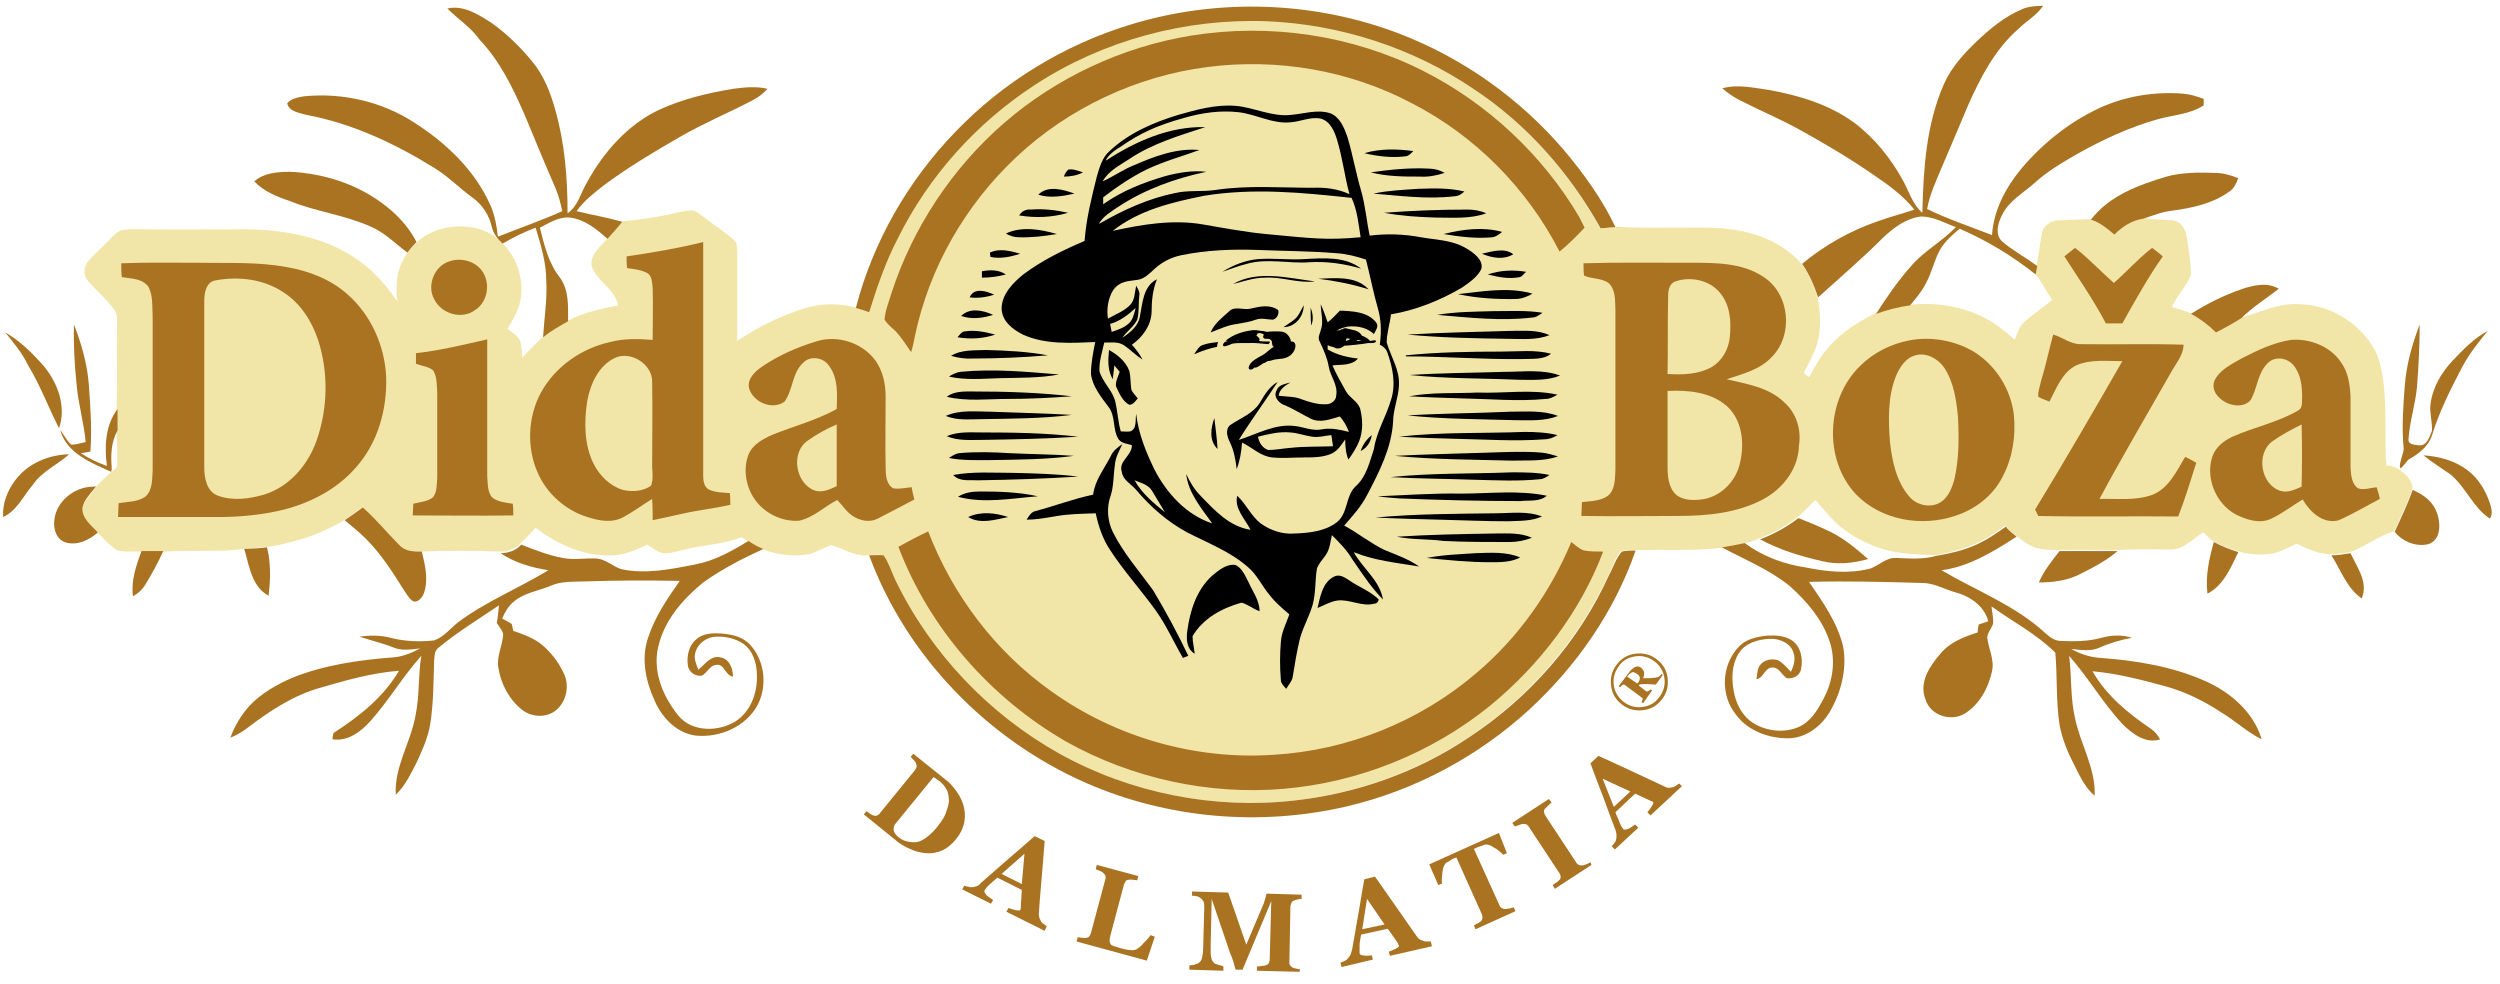 <svg width="470" height="185" xmlns="http://www.w3.org/2000/svg">
 <style type="text/css">.st0{fill:#F2E5A8;}
	.st1{fill:#A97321;}
	.st2{fill:none;}</style>

 <g>
  <title>background</title>
  <rect fill="none" id="canvas_background" height="187" width="472" y="-1" x="-1"/>
 </g>
 <g>
  <title>Layer 1</title>
  <path id="svg_1" d="m42.5,103.5c-4,0.1 -7.9,0 -11.8,0.2c-1.4,0 -2.7,0 -4.1,0c-1.6,-0.1 -3.2,0.2 -4.7,-0.3c-1.3,-0.9 -2.4,-2.1 -3.5,-3.2c-1.2,-1.3 -3,-2.6 -2.9,-4.6c0.4,-1.6 1.7,-2.8 2.6,-4.1c-0.2,0 3.6,-3.6 3.9,-3.6c0.1,-2.3 0,-4.6 -0.1,-6.8c0,-1.3 0,-2.6 0,-4c0.2,-5.3 0,-10.6 0.1,-15.9c0,-1 0.1,-2.2 -0.6,-3.1c-1.4,-1.9 -3.2,-3.4 -4.8,-5.2c-0.9,-1 -1,-2.8 0,-3.8c1.2,-1.4 2.5,-2.5 3.8,-3.8c0.7,-0.8 1.4,-1.6 2.4,-2c1.4,-0.3 2.9,-0.2 4.3,-0.2c6.4,0.1 12.8,0 19.2,0c7.1,0.1 14.6,1.4 20.6,5.5c3.2,2.1 5.7,5 7.8,8.1c-0.4,-3.1 -0.1,-6.4 1.8,-9c0.5,-0.7 1.1,-1.4 1.7,-2c2.7,-2.6 6.6,-3.5 10.3,-3c3.3,0.5 5.2,2.2 6,3.1c2.8,2.7 4.1,7 3.3,10.8c-0.4,1.9 -1.4,3.6 -2.4,5.2c0.8,0.6 1.7,1.2 2.3,2.1c0.4,1 0.4,2.2 0.5,3.3c1.3,-1.3 2.5,-2.7 3.9,-3.9c1.5,-1.1 3.1,-2.1 4.7,-3c2.9,-1.6 6.2,-2.2 9.4,-2.9c-0.6,-3.2 -4.1,-4.5 -5,-7.5c-0.2,-2.2 1.8,-3.6 3,-5.1c0.9,-1 1.9,-2.1 2.8,-3.2c3.7,-0.3 7.4,-0.9 11,-1.8c1,-0.1 2,-0.5 2.9,0c1.5,1 2.9,2.2 4.4,3.2c1,0.8 2.2,1.5 3.1,2.6c0.3,1.2 0.2,2.6 0.2,3.8c0,4.9 0,9.8 0,14.7c4,-2.7 8.3,-4.8 12.9,-6.2c3,-0.9 6.3,-0.9 9.3,-0.1c0.8,0.2 1.7,0.5 2.5,0.8c1.4,-4.8 3.1,-9.5 5.4,-13.9c5.8,-11.6 14.8,-21.7 25.7,-28.8l0,0c12.9,-8.4 28.4,-12.7 43.8,-12c13.7,0.6 27.3,5 38.7,12.7c9.9,6.6 18.1,15.8 23.9,26.2c0.9,-0.1 1.8,-0.2 2.8,-0.2c4.1,0.3 8.2,0.2 12.2,0.2c4.4,0 8.8,-0.2 13.1,1c3.7,0.9 7.2,2.9 9.8,5.8c1.3,1.9 2.4,4 3,6.3c0.6,2.9 0.7,6 -0.1,8.8c-0.6,1.9 -1.6,3.7 -2.5,5.4c0.3,0.3 0.6,0.5 1,0.8c1.4,-2.6 2.9,-5.1 5,-7c2.1,-2.1 4.8,-3.6 7.4,-5c2.1,-0.7 4.2,-1.3 6.4,-1.6c4.8,-0.5 9.8,0.2 14.1,2.4c2.2,1.1 4,2.6 5.8,4.2c0.4,-1.2 0.8,-2.6 1.8,-3.4c1.6,-1.4 3.5,-2.7 5.2,-4.1c-1.1,-1.7 -2,-3.4 -3.2,-5c0.1,-0.6 0.2,-1.1 0.3,-1.6c0.4,-2 0.6,-4 1,-6c0.2,-1.4 1.8,-2.4 3.2,-2.4c2,-0.1 4,-0.1 6,-0.2c1.7,0.4 3.1,1.6 4.4,2.8c1.5,-1.5 3.3,-2.7 5.5,-3c1.8,0.3 3.6,0.3 5.3,0.4c1.6,0.1 2.6,1.6 2.8,3.1c0.3,2.1 0.7,4.2 0.8,6.4c0.1,1.1 -0.6,2 -1.1,2.8c-0.9,1.3 -1.8,2.6 -2.5,4c1.2,0.4 2.4,0.7 3.6,1.2c1.8,0.9 3.4,2 4.7,3.5c1.7,-0.8 3.3,-1.7 4.8,-2.7c3.6,-1 7.1,-2.8 10.9,-2.5c5.8,0.1 11.3,3.5 14.1,8.5c3.1,5.5 1.6,18.6 2.3,21.9c1.3,-0.5 5.3,2.3 4.8,4.4c-1,2.7 -2.2,5.3 -3.4,7.9c-3,0.8 -5.4,2.9 -8.3,3.9c-1.2,0.2 -2.4,0.4 -3.6,0.4c-2.3,0 -4.4,-1 -6.4,-2c-1.8,0.8 -3.6,1.9 -5.6,2c-1.9,0.1 -3.8,0 -5.6,-0.6c-1.6,-0.5 -3.1,-1.1 -4.6,-1.9c-0.7,-0.5 -1.2,-1.1 -1.8,-1.6c-2,1.2 -3.8,3.4 -6.4,3.2c-3.3,0 -6.6,-0.1 -9.9,0.1c-3.6,0 -7.2,-0.1 -10.9,0c-1.6,0 -3.3,0 -4.8,-0.6c-1.3,-0.5 -4.8,-3.2 -5.2,-4c-1.8,1.3 -3.7,2.6 -5.8,3.5c-2.4,1 -4.8,1.6 -7.3,2.1c-3.4,-0.2 -6.8,-0.2 -10,-1.2c-2.6,-0.8 -5.2,-2.1 -7.4,-3.8c-2,-1.5 -3.5,-3.5 -5.2,-5.4c-1.1,1.1 -2.2,2.2 -3.3,3.2c-2.2,1.7 -4.6,3 -7.2,4c-0.9,0.4 -1.9,0.7 -2.9,1c-1.4,0.3 -2.8,0.6 -4.3,0.8c-5.4,0.6 -10.8,0.3 -16.3,0.4c-0.9,0 -1.8,0 -2.6,0.2c-1.1,1.3 -1.5,3 -2.3,4.5c-5.7,12.4 -15,23 -26.3,30.5c-9.8,6.5 -21.2,10.6 -32.9,11.9c-15.2,1.7 -30.8,-1.4 -44.1,-8.8c-13.4,-7.4 -24.4,-18.9 -30.9,-32.7c-0.8,-1.6 -1.3,-3.2 -2.2,-4.6c-0.9,-0.2 -1.8,-0.1 -2.7,0c-2.6,0.3 -4.7,-1.3 -7,-1.9c-1.7,0.5 -3.1,1.6 -4.9,1.8c-2.6,0.3 -5.4,0 -7.9,-1c-1,-0.4 -1.9,-1 -2.8,-1.5c-0.4,-0.3 -0.9,-0.5 -1.3,-0.8c-3.5,1.4 -7.4,1.4 -11,2.4c-1.2,0.3 -2.5,0.7 -3.8,0.6c-1.1,-0.3 -2,-1 -2.9,-1.6c-2,0.9 -4.1,1.9 -6.4,2c-5.3,0.3 -10.5,-2 -14.6,-5.2c-0.9,1 -1.8,2 -2.8,2.9c-1,1.1 -2.4,1.6 -3.9,1.6c-4.9,-0.2 -9.9,-0.2 -14.8,0c-1.5,0 -3.1,0 -4.2,-1.2c-2.3,-2.3 -4.4,-4.9 -6.9,-7.1c-1.1,0.8 -2.3,1.6 -3.4,2.4c-4.3,2.6 -9.2,4.2 -14.2,5" class="st0"/>
  <g id="svg_2">
   <path id="svg_3" d="m181.1,151.3c0.3,1 0.4,2.1 0.2,3.2c-0.2,1.1 -0.7,2.2 -1.6,3.3c-0.8,1 -1.7,1.7 -2.6,2.1c-1,0.4 -2,0.6 -3,0.5c-1,-0.1 -2,-0.3 -3,-0.8c-1,-0.4 -2,-1 -2.9,-1.8l-5.8,-4.7l0.5,-0.6c0.2,0.1 0.4,0.3 0.7,0.5c0.3,0.2 0.5,0.3 0.6,0.3c0.3,0.1 0.5,0.1 0.7,0c0.2,-0.1 0.4,-0.2 0.5,-0.4l6.6,-8.1c0.1,-0.2 0.3,-0.4 0.3,-0.6c0.1,-0.2 0,-0.4 -0.1,-0.7c-0.1,-0.3 -0.3,-0.5 -0.5,-0.7c-0.2,-0.2 -0.4,-0.4 -0.5,-0.5l0.5,-0.6l6.1,4.9c0.7,0.5 1.3,1.2 1.9,2c0.6,0.8 1.1,1.7 1.4,2.7zm-8.3,6.9c0.6,-0.2 1.2,-0.6 1.8,-1.1c0.6,-0.5 1.2,-1.1 1.8,-1.9c0.6,-0.8 1.1,-1.5 1.4,-2.3c0.3,-0.8 0.5,-1.5 0.6,-2.2c0,-0.7 -0.1,-1.4 -0.3,-2c-0.3,-0.6 -0.7,-1.2 -1.3,-1.7c-0.2,-0.2 -0.4,-0.3 -0.7,-0.5c-0.2,-0.2 -0.4,-0.3 -0.6,-0.4l-7.1,8.7c-0.2,0.2 -0.3,0.4 -0.3,0.6c-0.1,0.2 -0.1,0.4 -0.1,0.6c0,0.2 0.1,0.4 0.2,0.6c0.1,0.2 0.3,0.4 0.6,0.7c0.6,0.5 1.2,0.8 1.8,0.9c0.9,0.2 1.6,0.2 2.2,0z" class="st1"/>
   <path id="svg_4" d="m196.4,175l-7.2,-3.6l0.4,-0.7c0.3,0.1 0.8,0.3 1.3,0.4c0.5,0.1 0.8,0.1 0.9,0c0,-0.1 0,-0.1 0.1,-0.2c0,-0.1 0,-0.2 0,-0.3l0.2,-3.3l-4.6,-2.3c-0.2,0.2 -0.5,0.4 -0.8,0.7c-0.3,0.3 -0.6,0.5 -0.8,0.7c-0.3,0.3 -0.5,0.5 -0.6,0.7c-0.1,0.1 -0.2,0.3 -0.2,0.3c-0.1,0.2 0,0.4 0.2,0.7c0.2,0.3 0.7,0.6 1.4,1.1l-0.4,0.7l-5.4,-2.7l0.4,-0.7c0.2,0.1 0.5,0.2 0.7,0.2c0.3,0.1 0.5,0.1 0.7,0.1c0.3,0 0.6,-0.1 0.9,-0.2c0.3,-0.1 0.6,-0.3 0.8,-0.6c1.6,-1.4 3.2,-2.8 4.8,-4.2c1.6,-1.4 3.4,-2.9 5.3,-4.6l1.9,0.9c-0.3,3.6 -0.5,6.5 -0.7,8.5c-0.2,2.1 -0.3,3.8 -0.4,5.2c0,0.2 0,0.4 0.1,0.7c0,0.2 0.2,0.4 0.3,0.7c0.1,0.2 0.3,0.4 0.5,0.5c0.2,0.2 0.4,0.3 0.6,0.4l-0.4,0.9zm-4.3,-8.8l0.5,-5.7l-4.3,3.8l3.8,1.9z" class="st1"/>
   <path id="svg_5" d="m217.1,176.1l-1.5,4.5l-13.2,-3.6l0.2,-0.8c0.2,0 0.5,0.1 0.9,0.1c0.3,0 0.5,0.1 0.7,0c0.3,0 0.5,-0.1 0.6,-0.3c0.1,-0.1 0.2,-0.3 0.3,-0.6l2.7,-10.1c0.1,-0.2 0.1,-0.5 0,-0.6c0,-0.2 -0.2,-0.4 -0.4,-0.6c-0.2,-0.2 -0.4,-0.3 -0.7,-0.4c-0.3,-0.1 -0.5,-0.2 -0.7,-0.3l0.2,-0.8l7.8,2.1l-0.2,0.8c-0.2,0 -0.5,-0.1 -0.8,-0.1c-0.3,0 -0.6,-0.1 -0.8,0c-0.3,0 -0.5,0.1 -0.6,0.3c-0.1,0.2 -0.2,0.4 -0.3,0.6l-2.5,9.4c-0.1,0.4 -0.2,0.8 -0.2,1.1c0,0.3 0.1,0.5 0.2,0.7c0.1,0.2 0.4,0.3 0.7,0.4c0.3,0.1 0.7,0.2 1.3,0.4c0.5,0.1 1.1,0.3 1.6,0.3c0.5,0.1 0.9,0 1.2,-0.1c0.4,-0.2 0.9,-0.6 1.4,-1.2c0.5,-0.5 1,-1 1.3,-1.5l0.8,0.3z" class="st1"/>
   <path id="svg_6" d="m244.3,182.7l-8,-0.2l0,-0.8c0.2,0 0.5,0 0.9,-0.1c0.3,0 0.6,-0.1 0.7,-0.1c0.3,-0.1 0.5,-0.2 0.6,-0.4c0.1,-0.2 0.2,-0.4 0.2,-0.7l0.3,-11l-5.4,12.9l-1.3,0c-0.1,-0.2 -0.2,-0.7 -0.4,-1.4c-0.2,-0.7 -0.4,-1.2 -0.6,-1.6l-3.5,-10.3l-0.2,9c0,0.9 0,1.5 0.1,2c0.1,0.5 0.3,0.8 0.5,1c0.2,0.2 0.5,0.3 0.9,0.4c0.4,0.1 0.8,0.2 0.9,0.3l0,0.8l-6.4,-0.2l0,-0.8c0.2,0 0.5,-0.1 0.8,-0.1c0.4,-0.1 0.7,-0.2 1,-0.4c0.3,-0.2 0.5,-0.5 0.6,-1c0.1,-0.5 0.2,-1.1 0.2,-2l0.2,-7.3c0,-0.4 0,-0.8 -0.1,-1.1c-0.1,-0.3 -0.3,-0.5 -0.5,-0.7c-0.3,-0.2 -0.6,-0.4 -0.8,-0.4c-0.3,-0.1 -0.6,-0.1 -0.9,-0.1l0,-0.8l6.8,0.2l3.4,9.8l3.3,-7.8c0.1,-0.3 0.2,-0.6 0.3,-1c0.1,-0.4 0.2,-0.7 0.2,-0.8l6.6,0.2l0,0.8c-0.2,0 -0.5,0 -0.7,0.1c-0.2,0 -0.5,0.1 -0.7,0.2c-0.3,0.1 -0.4,0.2 -0.5,0.4c-0.1,0.2 -0.1,0.4 -0.2,0.6l-0.2,10.5c0,0.3 0,0.5 0.1,0.6c0.1,0.2 0.3,0.3 0.5,0.5c0.1,0.1 0.4,0.1 0.7,0.2c0.3,0.1 0.6,0.1 0.7,0.1l-0.1,0.5z" class="st1"/>
   <path id="svg_7" d="m269.2,177.9l-7.9,1.8l-0.2,-0.8c0.4,-0.1 0.8,-0.3 1.2,-0.5c0.5,-0.2 0.7,-0.4 0.7,-0.6c0,-0.1 0,-0.1 -0.1,-0.2c0,-0.1 -0.1,-0.1 -0.1,-0.3l-1.9,-2.7l-5,1.1c-0.1,0.3 -0.1,0.7 -0.2,1.1c-0.1,0.4 -0.1,0.8 -0.1,1.1c0,0.4 0,0.7 0,0.9c0,0.2 0,0.3 0,0.4c0,0.2 0.3,0.4 0.6,0.4c0.4,0.1 0.9,0.1 1.7,0l0.2,0.8l-5.9,1.4l-0.2,-0.8c0.2,-0.1 0.5,-0.2 0.7,-0.3c0.3,-0.1 0.5,-0.3 0.6,-0.4c0.2,-0.2 0.4,-0.5 0.6,-0.8c0.1,-0.3 0.2,-0.6 0.3,-1c0.4,-2.1 0.7,-4.2 1.1,-6.3c0.4,-2.1 0.7,-4.4 1.2,-6.9l2,-0.5c2.1,3 3.7,5.3 4.9,7c1.2,1.7 2.2,3.2 3,4.3c0.1,0.2 0.3,0.3 0.5,0.5c0.2,0.1 0.4,0.2 0.7,0.3c0.2,0.1 0.4,0.1 0.7,0.1c0.3,0 0.5,0 0.7,0l0.2,0.9zm-8.9,-4.1l-3.3,-4.8l-0.9,5.7l4.2,-0.9z" class="st1"/>
   <path id="svg_8" d="m283.3,160.4l-0.7,0.3c-0.5,-0.5 -1,-1 -1.8,-1.4c-0.7,-0.5 -1.3,-0.6 -1.7,-0.5c-0.2,0.1 -0.5,0.2 -0.8,0.3c-0.3,0.1 -0.6,0.2 -0.8,0.3l-0.4,0.2l4.8,10.6c0.1,0.2 0.2,0.4 0.4,0.5c0.2,0.1 0.4,0.2 0.7,0.2c0.2,0 0.4,-0.1 0.8,-0.1c0.3,-0.1 0.6,-0.2 0.8,-0.2l0.3,0.7l-7.5,3.4l-0.3,-0.7c0.2,-0.1 0.4,-0.3 0.7,-0.4c0.3,-0.2 0.5,-0.3 0.6,-0.4c0.2,-0.2 0.3,-0.4 0.3,-0.6c0,-0.2 0,-0.4 -0.1,-0.7l-4.8,-10.7l-0.5,0.2c-0.2,0.1 -0.5,0.2 -0.7,0.4c-0.3,0.2 -0.5,0.3 -0.7,0.4c-0.3,0.2 -0.6,0.8 -0.7,1.6c-0.1,0.9 -0.2,1.6 -0.1,2.3l-0.7,0.3l-1.7,-3.9l13.1,-5.9l1.5,3.8z" class="st1"/>
   <path id="svg_9" d="m299.2,162.6l-6.9,4.5l-0.4,-0.7c0.1,-0.1 0.4,-0.3 0.7,-0.5c0.3,-0.2 0.5,-0.4 0.6,-0.5c0.2,-0.2 0.2,-0.4 0.2,-0.6c0,-0.2 -0.1,-0.4 -0.2,-0.6l-5.8,-8.8c-0.1,-0.2 -0.3,-0.3 -0.4,-0.4c-0.2,-0.1 -0.4,-0.1 -0.7,-0.1c-0.2,0 -0.4,0.1 -0.7,0.2c-0.3,0.1 -0.6,0.2 -0.8,0.3l-0.5,-0.7l6.9,-4.5l0.5,0.7c-0.2,0.1 -0.4,0.3 -0.6,0.5c-0.2,0.2 -0.4,0.4 -0.6,0.6c-0.2,0.2 -0.3,0.4 -0.2,0.7c0,0.2 0.1,0.4 0.2,0.6l5.8,8.8c0.1,0.2 0.3,0.4 0.5,0.5c0.2,0.1 0.4,0.1 0.7,0.1c0.2,0 0.4,-0.1 0.7,-0.2c0.3,-0.1 0.6,-0.3 0.8,-0.4l0.2,0.5z" class="st1"/>
   <path id="svg_10" d="m316.2,147.8l-5.9,5.5l-0.6,-0.6c0.3,-0.3 0.5,-0.6 0.8,-1.1c0.3,-0.4 0.4,-0.7 0.3,-0.8c0,0 -0.1,-0.1 -0.1,-0.1c-0.1,0 -0.1,-0.1 -0.3,-0.1l-3,-1.4l-3.7,3.5c0.1,0.3 0.2,0.6 0.4,1c0.2,0.4 0.3,0.7 0.4,1c0.2,0.4 0.3,0.6 0.4,0.8c0.1,0.1 0.2,0.2 0.2,0.3c0.1,0.2 0.4,0.2 0.8,0.1c0.4,-0.1 0.8,-0.4 1.5,-0.9l0.6,0.6l-4.4,4.1l-0.6,-0.6c0.2,-0.2 0.3,-0.4 0.5,-0.6c0.2,-0.2 0.3,-0.5 0.3,-0.6c0.1,-0.3 0.1,-0.6 0.1,-0.9c0,-0.3 -0.1,-0.6 -0.2,-1c-0.8,-2 -1.5,-4 -2.2,-5.9c-0.8,-2 -1.6,-4.2 -2.5,-6.6l1.5,-1.4c3.3,1.5 5.9,2.7 7.8,3.6c1.9,0.9 3.5,1.6 4.7,2.2c0.2,0.1 0.4,0.2 0.6,0.2c0.2,0 0.5,0 0.8,-0.1c0.2,0 0.4,-0.1 0.7,-0.3c0.2,-0.1 0.4,-0.3 0.6,-0.4l0.5,0.5zm-9.7,1l-5.2,-2.4l2.1,5.3l3.1,-2.9z" class="st1"/>
   <path id="svg_11" d="m311.4,123.9c1.2,0.9 1.9,2 2.1,3.5c0.2,1.5 -0.1,2.8 -1,4c-0.9,1.2 -2,1.9 -3.5,2.1c-1.5,0.2 -2.8,-0.1 -4,-1c-1.2,-0.9 -1.9,-2 -2.1,-3.5c-0.2,-1.5 0.1,-2.8 1,-4c0.9,-1.2 2,-1.9 3.5,-2.1c1.4,-0.2 2.8,0.1 4,1zm-0.4,0.4c-1.1,-0.8 -2.3,-1.1 -3.6,-0.9c-1.3,0.2 -2.4,0.8 -3.1,1.9c-0.8,1.1 -1.1,2.3 -0.9,3.6c0.2,1.3 0.9,2.3 1.9,3.1c1.1,0.8 2.3,1.1 3.6,0.9c1.3,-0.2 2.3,-0.8 3.1,-1.9c0.8,-1.1 1.1,-2.3 0.9,-3.6c-0.2,-1.2 -0.8,-2.3 -1.9,-3.1zm1.6,2.6l-1.3,1.8c-0.7,0 -1.3,-0.1 -1.7,-0.1c-0.4,0 -0.9,0 -1.4,0.1l-0.1,0.2l1.3,1c0.1,0.1 0.2,0.1 0.2,0.1c0.1,0 0.2,0 0.3,-0.1c0,0 0.1,-0.1 0.2,-0.1c0.1,-0.1 0.1,-0.1 0.2,-0.2l0.3,0.2l-1.7,2.4l-0.3,-0.2c0,-0.1 0.1,-0.1 0.1,-0.2c0,-0.1 0.1,-0.2 0.1,-0.2c0,-0.1 0,-0.2 0,-0.3c0,-0.1 -0.1,-0.1 -0.2,-0.2l-3.1,-2.3c-0.1,-0.1 -0.2,-0.1 -0.2,-0.1c-0.1,0 -0.2,0 -0.3,0.1c-0.1,0 -0.1,0.1 -0.2,0.2c-0.1,0.1 -0.2,0.1 -0.2,0.2l-0.3,-0.2l1.9,-2.5c0.4,-0.6 0.8,-0.9 1.2,-1.1c0.4,-0.2 0.8,-0.1 1.1,0.1c0.3,0.3 0.5,0.5 0.6,0.9c0,0.3 0,0.7 -0.2,1.1c0.2,0 0.6,0 0.9,0c0.4,0 0.8,0 1.3,-0.1c0.1,0 0.3,0 0.5,-0.1c0.2,0 0.3,-0.1 0.4,-0.2c0,0 0.1,-0.1 0.2,-0.2c0.1,-0.1 0.1,-0.1 0.2,-0.2l0.2,0.2zm-5,-0.3c-0.3,-0.2 -0.6,-0.3 -0.8,-0.2c-0.2,0.1 -0.5,0.3 -0.7,0.6l-0.2,0.2l1.9,1.3l0.2,-0.2c0.2,-0.3 0.3,-0.6 0.3,-0.9c-0.1,-0.3 -0.3,-0.6 -0.7,-0.8z" class="st1"/>
  </g>
  <path id="svg_12" d="m50.1,102.9" class="st0"/>
  <path id="svg_13" d="m380.2,1.7c1.2,-0.5 2.6,-0.6 3.9,-0.6c-1.2,1.8 -3.1,2.8 -4.6,4.3c-4.4,3.8 -7.2,9.2 -9.5,14.4c-1.6,3.8 -3.2,7.6 -4.8,11.3c-1.1,2.7 -2.4,5.3 -2.9,8.2c3.9,1.9 8.1,3.3 12.2,4.9c0.3,-4.7 2.6,-9 5.6,-12.6c4,-4.7 8.9,-8.6 14.4,-11.2c4.9,-2.3 10.4,-3.2 15.8,-2.8c1.4,0.1 2.7,0.5 4,1c0,0.3 0,0.9 0,1.2c-2.6,1.7 -5.7,1.8 -8.6,2.6c-5.3,1.5 -10.3,3.8 -15.1,6.5c-2.8,1.6 -5.7,3.3 -8.1,5.5c-2.1,1.9 -4.8,3.3 -6.1,6c-0.8,1.5 -1.4,3.7 0,5c2,1.7 4.4,3 6.6,4.6c-0.1,0.6 -0.2,1.1 -0.3,1.6c-4.4,-3.5 -9.2,-6.4 -14.3,-8.6c-1.4,1.2 -2.8,2.4 -3.7,4c-1.1,2 -1.5,4.2 -2.6,6.2c-0.8,1.6 -1.9,2.9 -3,4.2c-2.2,0.3 -4.4,0.9 -6.4,1.6c2,-3.1 4.1,-6.2 6.6,-9c2.4,-2.8 5.8,-4.6 8.4,-7.3c-2.2,-0.8 -4.2,-2 -6.5,-2c-2.8,0.3 -5.2,2.1 -7.2,4c-3.9,3.9 -8.1,7.5 -12.2,11.2c-0.7,-2.2 -1.7,-4.4 -3,-6.3c4.2,-3.5 9,-6.2 14.2,-8c2.2,-0.8 4.6,-1.4 6.9,-2.2c-2.1,-2.6 -4.8,-4.6 -7.5,-6.4c-4.6,-3.2 -9.5,-6.1 -14.4,-8.8c-3.7,-2 -7.5,-3.6 -11.2,-5.5c-1.1,-0.6 -2.1,-1.3 -3,-2.1c2.8,-0.8 5.8,-0.1 8.7,0.3c5.6,1 11.3,2.7 16,6.1c3.9,2.9 7,6.8 9.3,11c1.1,2 1.8,4.5 3.6,6c0.2,-8.2 0.7,-16.6 4.1,-24.3c1.4,-3.1 3.7,-5.6 6.1,-7.9c2.5,-2.4 5.3,-4.7 8.6,-6.1l0,0z" class="st1"/>
  <path id="svg_14" d="m84.1,1.6c3,-0.7 5.8,1.1 8.3,2.7c2.8,2 5.4,4.5 7.6,7.2c2.2,2.6 3.5,5.9 4.4,9.2c1.8,6.3 2.3,12.8 2.3,19.4c2,-1.4 2.5,-3.9 3.7,-5.9c3.1,-5.6 7.6,-10.8 13.6,-13.6c4.4,-2 9,-3.1 13.8,-3.9c2.2,-0.3 4.4,-0.5 6.5,0c-0.9,1 -1.9,1.7 -3.1,2.3c-4.4,2.3 -9,4.2 -13.3,6.7c-4.9,2.8 -9.7,5.7 -14.2,9c-1.9,1.5 -3.9,3 -5.3,5c2.9,0.7 5.8,1.2 8.6,2c-0.9,1.1 -1.8,2.1 -2.8,3.2c-2,-1.8 -4.2,-3.6 -7,-4c-2.1,-0.2 -3.9,1 -5.7,1.9c0.8,3.2 1.6,6.6 3.7,9.3c1.8,2.4 1.6,5.4 1.6,8.3c-1.6,0.9 -3.2,1.8 -4.7,3c0.2,-3.5 0.8,-7 0.6,-10.6c0,-3.4 -1,-6.7 -2,-10c-2.1,0.8 -4.2,1.8 -6.2,3c-0.9,-0.8 -1.7,-1.8 -2,-3c-0.5,-2.3 -1.8,-4.3 -3.6,-5.6c-2.5,-1.8 -4.6,-4 -7.2,-5.6c-7.4,-4.6 -15.5,-8.4 -24.1,-10c-1.3,-0.4 -3.3,-0.6 -3.6,-2.2c0.8,-0.9 2,-1.1 3.2,-1.3c7.2,-0.7 14.6,1 20.6,4.9c6,3.8 11.5,9 14.4,15.6c0.8,1.8 1.2,3.9 1.4,5.9c4,-1.6 8.1,-3 12.1,-4.8c-0.3,-1.5 -0.7,-3 -1.3,-4.4c-2,-4.6 -3.9,-9.2 -5.8,-13.8c-2.2,-5 -4.6,-10 -8.4,-14c-1.7,-2.4 -4.1,-3.9 -6.1,-5.9l0,0z" class="st1"/>
  <path id="svg_15" d="m47.8,34.1c1.8,-1.6 4.4,-1.8 6.7,-1.8c5.1,0.2 10.2,1.6 14.6,4.1c3.8,2.2 7.2,5.2 9.2,9.1c-0.6,0.6 -1.2,1.3 -1.7,2c-2.3,-1.7 -4.3,-3.8 -6.9,-4.9c-4.9,-2.2 -10.3,-2.8 -15.2,-4.8c-2.4,-0.8 -4.9,-1.8 -6.7,-3.7l0,0z" class="st1"/>
  <path id="svg_16" d="m407.3,33.2c2.9,-0.8 6,-0.8 9,-0.7c1.6,0 3,0.4 4.5,1c-0.4,1 -0.8,2 -1.8,2.6c-3.1,2.2 -6.9,3 -10.6,3.5c-1.9,0.2 -3.6,0.9 -5.4,1.5c-2.2,0.3 -4,1.5 -5.5,3c-1.3,-1.1 -2.7,-2.3 -4.4,-2.8c3.4,-4.5 8.9,-6.5 14.2,-8.1l0,0z" class="st1"/>
  <path id="svg_17" d="m421.6,54.3c2.2,-0.7 4.7,-1.3 6.8,0c-2.3,1.8 -4.9,3.4 -7,5.5c-1.6,1 -3.2,1.9 -4.8,2.7c-1.4,-1.4 -3,-2.6 -4.7,-3.5c3,-1.9 6.2,-3.5 9.7,-4.7l0,0z" class="st1"/>
  <path id="svg_18" d="m13.9,61c1.4,3.6 2.5,7.4 2.8,11.3c0.3,4.2 0.6,8.4 0.3,12.6c-0.6,0.1 -1.2,0.2 -1.8,0.3c1.5,1 3.2,1.8 4.9,2.4c-0.5,-3.6 -0.3,-7.7 2,-10.7c0,1.3 0,2.6 0,4c-1.2,2.2 -1.3,4.6 -1.1,7c0,0.2 0,0.5 -0.1,0.8c-3.8,-1.7 -8.4,-3.5 -9.6,-7.9c0.7,0.9 1.2,2 2.1,2.8c0.9,0 1.8,-0.3 2.7,-0.5c-0.3,-3.6 -1.4,-7.2 -1.7,-10.8c-0.4,-3.8 -0.6,-7.6 -0.5,-11.3l0,0z" class="st1"/>
  <path id="svg_19" d="m452.1,72.5c0.3,-4 1.4,-7.8 2.8,-11.5c0,3.9 -0.2,7.8 -0.5,11.7c-0.3,3.3 -1.4,6.6 -1.6,9.9c-0.1,1 1.2,1 1.8,1.1c1.6,0.3 2.2,-1.6 2.6,-2.7c0.1,-1.6 -0.4,-3.1 -0.3,-4.7c0.3,-3.2 2,-6.2 4.2,-8.5c2,-2.1 4,-4.2 6.6,-5.6c-1.7,2.1 -3.4,4.2 -4.7,6.6c-2.2,4.2 -4.4,8.5 -5.8,13.1c-0.7,2.1 -2.6,3.5 -4.4,4.5c0.1,-0.2 -1.5,1.9 -1.5,1.6c-0.5,-0.3 0.6,-2.9 0.6,-3.6c-0.4,-3.9 -0.1,-7.9 0.2,-11.9l0,0z" class="st1"/>
  <path id="svg_20" d="m1,62.5c2.8,1.6 5.2,4 7.3,6.4c2.6,3.2 4.2,7.6 2.8,11.6c-2,-3.9 -3.5,-8 -5.8,-11.8c-1.1,-2.3 -2.7,-4.2 -4.3,-6.2l0,0z" class="st1"/>
  <g id="svg_21">
   <path id="svg_22" d="m399,60.8c2.4,-4.3 4.8,-8.6 7.6,-12.6c-0.6,-0.5 -1.3,-1.1 -2,-1.6c-2.6,2 -4.8,4.5 -7.2,6.6c-2.5,-2.2 -4.7,-4.6 -7.3,-6.6c-0.7,0.6 -1.4,1.1 -2,1.6c2.7,4.2 5.5,8.2 7.8,12.6c1.1,0 2.1,0 3.1,0z" class="st1"/>
   <path id="svg_23" d="m89.3,58.3c2.4,-1.5 3,-5.1 1.3,-7.4c-1.3,-1.8 -3.9,-2.5 -6,-1.8c-2.9,0.8 -4.4,4.5 -3,7.1c1.4,2.9 5.3,3.9 7.7,2.1z" class="st1"/>
   <path id="svg_24" d="m65.4,55.4c-3.2,-2.9 -7.4,-4.5 -11.6,-5.2c-5.4,-1 -11,-0.7 -16.5,-0.8c-4.8,0 -9.7,-0.1 -14.5,0.1c0,0.8 0,1.7 0.1,2.6c1.7,0.3 3.8,0.2 5,1.8c0.9,1.7 0.7,3.8 0.8,5.7c0,9.6 0,19.2 0,28.8c-0.1,1.7 0,3.8 -1.4,5c-1.5,1 -3.3,0.9 -5,1.2c0,0.8 -0.1,1.7 -0.1,2.6c6.3,0 12.6,0 18.9,0c4.1,0 8.2,-0.4 12.3,-1.4c5,-1.3 9.9,-3.8 13.4,-7.8c4.2,-4.6 6,-11 5.8,-17.2c-0.3,-5.9 -2.9,-11.6 -7.2,-15.4zm-5.8,27.2c-1.6,4.7 -5.1,8.9 -10,10.4c-2.8,0.8 -5.8,1.2 -8.6,0.2c-2.2,-0.8 -2.6,-3.4 -2.6,-5.4c0,-10.4 0,-20.8 0,-31.3c0,-1.5 0.4,-3.6 2.2,-3.8c4.3,-0.8 9,-0.2 12.6,2.2c3.2,2 5.4,5.4 6.6,9c2,6.2 1.8,12.8 -0.2,18.7z" class="st1"/>
   <path id="svg_25" d="m404.7,93c-3.2,1.2 -6.7,0.7 -10,0.8c4.3,-8 8.9,-15.8 13.4,-23.7c0.9,-1.7 2.4,-3.3 2.4,-5.3c-6.5,-0.2 -12.9,0 -19.4,-0.1c-1.9,0 -3.3,-1.3 -5.1,-1.8c-0.8,2.9 -1.4,5.9 -2.3,8.8c-0.2,1 -0.6,1.9 -0.5,2.9c0.7,0.4 1.4,0.6 2.1,0.9c1.3,-2.5 2.4,-5.5 5,-6.8c2.7,-1.2 5.8,-0.8 8.7,-0.8c-5.4,9.4 -10.8,18.7 -16.4,27.9c0.2,0.4 0.4,0.8 0.6,1.2c8.8,0.2 17.5,0 26.3,0.1c1.3,-3.3 2.3,-6.7 3.4,-10.1c-0.7,-0.4 -1.4,-0.8 -2.1,-1.1c-1.6,2.7 -3.1,5.9 -6.1,7.1z" class="st1"/>
   <path id="svg_26" d="m92.5,93.5c-0.9,-1.1 -0.8,-2.7 -0.9,-4c0,-8.6 0,-17.1 0,-25.7c-4.4,1 -8.9,2.1 -13.4,2.6c0,0.7 0,1.4 0,2c1.1,0.4 2.3,0.5 3.2,1.2c0.8,1.2 0.7,2.8 0.8,4.2c0,5.3 0,10.7 0,16c-0.1,1.2 0,2.7 -0.8,3.7c-1,0.8 -2.5,0.9 -3.7,1.2c0,0.8 -0.1,1.5 -0.1,2.2c6.3,0 12.6,0.1 18.9,0c0,-0.7 0,-1.4 -0.1,-2.2c-1.3,-0.2 -2.8,-0.3 -3.9,-1.2z" class="st1"/>
   <path id="svg_27" d="m371.2,66.2c-3.6,-2.2 -8.2,-3 -12.3,-2.2c-3.5,0.7 -6.7,2.3 -9.2,4.8c-6.4,6.2 -6.9,17.6 -0.8,24.1c4.7,4.9 12.3,6.2 18.6,4.1c3.8,-1.2 7.2,-3.8 9,-7.4c1.9,-3.6 2.5,-7.7 2.1,-11.7c-0.6,-4.7 -3.3,-9.1 -7.4,-11.7zm-3.8,24c-0.5,1.8 -1.3,3.7 -3.1,4.5c-1.9,0.8 -4.2,0.1 -5.4,-1.4c-2.4,-2.8 -3.2,-6.7 -3.6,-10.3c-0.3,-4.1 -0.4,-8.4 1.1,-12.2c0.7,-1.7 1.8,-3.5 3.7,-4c2,-0.6 4.2,0.6 5.4,2.3c1.8,2.7 2.3,6.1 2.6,9.3c0.2,4 0.2,8 -0.7,11.8z" class="st1"/>
   <path id="svg_28" d="m133.2,92c-1.1,-0.7 -1,-2.2 -1,-3.3c0,-14.4 0,-28.8 0,-43.2c-4.8,1.2 -9.6,2 -14.4,2.7c0,0.8 0,1.5 0.1,2.2c1.3,0.2 2.7,0.3 3.9,1c0.8,0.6 0.8,1.8 0.9,2.8c0.1,3.2 0,6.4 0,9.7c-2.6,-0.2 -5.4,-0.3 -8,0.4c-5.4,1.2 -10.3,4.6 -13,9.5c-2.5,4.6 -2.7,10.4 -0.6,15.1c1.7,3.9 5.2,7 9.3,8.3c2.2,0.7 4.7,1.2 6.8,0c1.9,-1 3.6,-2.3 5.4,-3.4c0.1,1.3 0.1,2.6 0.1,4c1.8,-0.4 3.6,-0.8 5.5,-1.2c3,-0.7 6.1,-1 9.1,-1.7c0,-0.7 0,-1.4 -0.1,-2.2c-1.3,-0.1 -2.8,-0.1 -4,-0.7zm-10.8,-0.7c-1.5,1.1 -3.6,1.2 -5.3,0.8c-2.4,-0.7 -4.4,-2.7 -5.5,-4.9c-1.8,-3.6 -1.8,-7.9 -1.2,-11.8c0.6,-3.3 2.2,-6.8 5.4,-8.2c3,-1.2 6.9,1.4 6.8,4.6c0.1,5.3 0,10.6 0,16c0.1,1.2 0.2,2.4 -0.2,3.5z" class="st1"/>
   <path id="svg_29" d="m335.4,75.6c-2.9,-2.8 -7,-3.4 -10.8,-4.3c3,-1 6.3,-1.8 8.5,-4.2c4.1,-4.1 3.4,-11.8 -1.5,-15c-4.1,-2.8 -9.4,-2.7 -14.2,-2.7c-6.6,0 -13.1,-0.1 -19.7,0.1c0,0.8 0,1.5 0.1,2.3c1.4,0.7 3.2,0.4 4.6,1.4c1.4,1.3 1.2,3.3 1.3,5c0,10 0,20 0,30.1c-0.1,1.7 0,3.7 -1.4,4.9c-1.4,1 -3.2,1 -4.9,1.2c0,0.8 -0.1,1.7 -0.1,2.6c6,0.1 12,0 18,0c5.5,0 11.2,-0.5 16.1,-3.1c3.8,-2 6.7,-5.8 6.8,-10.1c0.5,-3 -0.5,-6.2 -2.8,-8.2zm-21.8,-19.4c0,-1.2 0,-2.8 1.4,-3.3c2.9,-1 6.5,-0.2 8.4,2.2c1.9,2.3 2.1,5.4 1.8,8.3c-0.2,2.2 -1.4,4.4 -3.4,5.6c-2.5,1.4 -5.5,1.5 -8.3,1.3c0.1,-4.6 0,-9.4 0.1,-14.1zm13.5,30.9c-0.7,3.2 -3.3,6 -6.6,6.7c-1.8,0.3 -3.9,0.4 -5.4,-0.8c-1.5,-1.4 -1.6,-3.6 -1.6,-5.5c0,-4.7 0,-9.4 0,-14c3.8,-0.2 8.1,0.2 11.1,2.8c3,2.7 3.4,7.1 2.5,10.8z" class="st1"/>
   <path id="svg_30" d="m167.9,91.8c-1.3,-0.8 -1.4,-2.5 -1.4,-3.9c-0.1,-4.4 0,-8.8 0,-13.3c0,-2.4 -0.5,-4.8 -1.9,-6.8c-2.5,-3.4 -7.2,-4.9 -11.2,-3.6c-3.6,1.1 -7,2.6 -10.1,4.7c-1.3,0.9 -2.8,2.2 -2.5,4c0.7,2.7 4.4,4.3 6.7,2.6c1.6,-2.2 1.4,-5.4 3.5,-7.3c1.3,-1.4 3.8,-1 4.8,0.5c1.8,2.3 1.6,5.4 1.5,8.2c-3.8,2.1 -8,3.2 -12,4.8c-1.8,0.8 -3.8,1.8 -4.6,3.8c-1.1,2.9 -0.4,6.4 1.5,8.8c1.9,2.4 5,3.8 8,3.6c2.8,-0.6 4.8,-2.7 7.2,-3.9c1,1 1.7,2.2 2.9,3c1.4,0.9 3.2,1.3 4.7,0.5c2.4,-1.2 4.6,-2.4 6.9,-3.6c-0.2,-0.8 -0.4,-1.5 -0.5,-2.3c-1.2,0.1 -2.3,0.4 -3.5,0.2zm-10.6,-0.4c-1.3,0.6 -2.7,1.3 -4.2,0.8c-3.6,-1.4 -4.5,-7.2 -1.2,-9.4c1.7,-1.2 3.5,-2.2 5.4,-3c0,3.9 0,7.8 0,11.6z" class="st1"/>
   <path id="svg_31" d="m446.8,91.6c-1.1,0.1 -2.4,0.6 -3.5,0.2c-1.2,-0.8 -1.3,-2.5 -1.4,-3.8c0,-4.4 0,-8.8 0,-13.3c-0.1,-2.3 -0.4,-4.7 -1.8,-6.6c-2,-3 -5.9,-4.5 -9.4,-4.2c-3.3,0.5 -6.4,2 -9.3,3.5c-1.9,1.1 -4.1,2.1 -5.1,4.2c-0.8,2.2 1.5,4.1 3.4,4.5c1.2,0.3 2.9,0.1 3.6,-1.2c1.1,-2.2 1.2,-4.8 3,-6.6c1.3,-1.4 3.7,-1.1 4.9,0.4c1.4,1.7 1.6,4 1.6,6c-0.1,0.9 0.2,2 -0.8,2.5c-3.8,2.2 -8.2,3.1 -12.3,4.9c-1.7,0.8 -3.2,2 -3.8,3.8c-1.3,4 0.7,8.8 4.4,10.8c2,1 4.4,1.8 6.5,0.9c2.2,-1 4.1,-2.5 6.1,-3.7c1.4,2.4 3.9,4.7 6.8,3.9c2.7,-1.2 5.2,-2.7 7.7,-4c-0.1,-0.8 -0.4,-1.5 -0.6,-2.2zm-14.1,-0.1c-1.2,0.5 -2.5,1.2 -3.9,0.8c-3.8,-1.1 -4.8,-7.1 -1.5,-9.4c1.7,-1.2 3.6,-2.2 5.4,-3.1c0.1,3.9 0.1,7.8 0,11.7z" class="st1"/>
  </g>
  <path id="svg_32" d="m3.6,89.4c2.4,-2.6 5.9,-3.9 9.4,-4c-2.2,2 -5.1,3.2 -6.8,5.7c-1.8,2.1 -3,4.9 -5.6,6.1c-0.2,-2.9 1.1,-5.7 3,-7.8l0,0z" class="st1"/>
  <path id="svg_33" d="m455.6,85.6c3,0.2 5.9,1 8.3,2.8c2,1.5 3.4,3.8 4.2,6.2c0.3,1 0.6,2 0,2.9c-3.2,-2.1 -4.5,-5.9 -7.4,-8.3c-1.7,-1.2 -3.5,-2.3 -5.1,-3.6l0,0z" class="st1"/>
  <path id="svg_34" d="m10.2,97.9c0.3,-3.6 3.7,-6.3 7.1,-6.4c0.2,0 0.6,0 0.8,-0.1c-1,1.3 -2.3,2.5 -2.6,4.1c-0.1,2 1.7,3.3 2.9,4.6c-1.6,1.4 -3.8,2.5 -6,1.9c-1.7,-0.5 -2.4,-2.4 -2.2,-4.1l0,0z" class="st1"/>
  <path id="svg_35" d="m453.6,92.1c1.3,0.6 2.7,1.4 3.6,2.6c1.1,1.4 1.6,3.4 1.3,5.2c-0.2,1.3 -1.2,2.4 -2.5,2.5c-2.2,0.3 -4.4,-0.7 -5.8,-2.4c1.2,-2.6 2.4,-5.2 3.4,-7.9l0,0z" class="st1"/>
  <path id="svg_36" d="m64.8,97.8c1.2,-0.8 2.3,-1.6 3.4,-2.4c2.5,2.2 4.6,4.8 6.9,7.1c1.1,1.2 2.7,1.2 4.2,1.2c0.6,2.5 1.3,5.2 0.4,7.8c-0.3,0.8 -1,1.7 -1.9,1.6c-0.8,-0.4 -1.2,-1.2 -1.7,-1.9c-2.2,-3.5 -4.4,-7 -7.3,-9.9c-1.3,-1.3 -2.7,-2.4 -4,-3.5l0,0z" class="st1"/>
  <path id="svg_37" d="m330.9,101.4c2.6,-1 5,-2.3 7.2,-4c1.8,0.7 3.5,1.4 5.2,2.2c3,1.3 5.5,3.4 7.9,5.5c-2.8,0.8 -5.8,1.1 -8.6,0.4c-4,-0.9 -8,-2.1 -11.7,-4.1l0,0z" class="st1"/>
  <path id="svg_38" d="m371.3,102.5c2.1,-0.9 4,-2.2 5.8,-3.5c0.4,0.7 2.1,1.9 2,1.9c-4.6,3 -9.2,5.7 -14.1,6.3c6.6,3.9 13.9,6.6 19.6,11.9c0.8,0.7 1.7,1.4 2.9,1.4c2.5,0.1 5.1,0.1 7.6,-0.6c1.8,-0.5 3.8,-0.6 5.7,0c-2.1,0.4 -4.2,1 -6.2,1.9c-1.6,0.7 -3.4,0.4 -5.2,0.2c1.7,1 3.7,1.6 5.7,1.7c6.6,0.5 13.3,1.6 19.4,4.3c4.8,2.1 9.2,5.9 10.7,11c-2.8,-1.4 -5.1,-3.6 -7.8,-5.2c-3.2,-2.1 -6.7,-3.8 -10.4,-4.8c-4.4,-1.2 -9,-2.4 -13.6,-2.8c2.6,4.6 6.8,8 11.1,10.9c0.7,0.5 1.2,1.2 1.6,1.9c-2.7,0.9 -5.3,-1.1 -7.1,-2.9c-3.7,-4 -6.4,-8.7 -10,-12.8c0.5,3.9 0.2,7.8 1.1,11.7c1,4.9 3.9,9.4 3.7,14.6c-1.7,-1.4 -2.7,-3.5 -3.7,-5.5c-1.3,-2.5 -2.4,-5.1 -2.9,-7.8c-0.7,-4.5 -0.4,-9.1 -0.8,-13.6c-3.5,-3.5 -8,-5.8 -12,-8.7c0.1,1.1 0.4,2.2 0.3,3.3c-0.3,0.8 -1,1.6 -1.1,2.5c0.2,2.1 1.4,4.2 0.9,6.4c-0.7,3.2 -2.4,6.3 -5.2,8c-2.6,1.5 -6.4,0.3 -7.3,-2.7c-1.3,-3.2 0.8,-6.3 2.8,-8.6c1.8,-2.2 4.5,-3.2 7,-4c0,-0.5 0.1,-1 0.2,-1.5c0.6,-0.2 1.2,-0.4 1.8,-0.6c-0.8,-3 -3.6,-4.8 -6.4,-5.5c-2,-0.6 -3.9,-1.7 -6,-1.7c-7.1,-0.2 -14.2,-0.4 -21.3,-0.2c2.6,3.8 5.3,7.6 6.4,12.1c0.8,4.3 -0.4,8.8 -2.6,12.5c-1.7,2.7 -4.5,4.8 -7.8,4.8c-3.6,0 -7.5,-1.4 -9.7,-4.4c-3,-3.6 -2.8,-9.3 0.4,-12.7c1.3,-1.5 3.4,-2 5.4,-2.2c1.6,-0.1 3.3,0 4.7,0.9c1.7,1.2 2.1,3.5 1.7,5.4c-0.2,1.2 -1.5,1.9 -2.7,1.7c-0.9,-0.6 -1.4,-1.9 -2.5,-2c-1.6,-0.2 -1.8,2 -3.2,2.2c0.2,-1 0.1,-2 0.8,-2.8c0.8,-0.9 2.1,-1.1 3.2,-0.8c1,0.5 1.7,1.4 2.5,2.2c0.5,-1.1 0.9,-2.3 0.5,-3.5c-0.5,-1.9 -2.7,-2.8 -4.5,-2.7c-2.2,0.1 -4.6,0.8 -5.8,2.7c-1.3,2 -1.4,4.6 -1,6.9c0.4,2.6 1.7,5.1 4,6.4c2.4,1.4 5.6,1.7 8.2,0.6c2.3,-1 3.6,-3.2 4.7,-5.3c1.8,-3.3 2.4,-7.4 1.1,-11c-1.4,-4.1 -4.3,-7.4 -7.4,-10.2c-3.8,-3.1 -8.5,-5 -12.8,-7.3c1.4,-0.2 2.9,-0.5 4.3,-0.8c3.4,2.5 7.4,4 11.6,4.6c3.9,0.8 8,1.2 12,0.2c1.7,-0.6 3.1,-2.2 5,-2c2.5,0.1 5,0.3 7.4,-0.4c2.5,-0.4 5,-1 7.3,-2l0,0z" class="st1"/>
  <path id="svg_39" d="m130.8,106.1c3.6,-0.7 6.8,-2.5 9.9,-4.4c0.9,0.6 1.8,1.1 2.8,1.5c-3.9,1.8 -7.8,3.8 -11.3,6.3c-3.9,3.2 -7.4,7.2 -8.5,12.3c-1,4.6 1,9.2 3.8,12.7c2.6,3.2 7.6,3.1 10.8,1.1c2.8,-1.8 4.1,-5.3 4,-8.6c0,-2.2 -0.7,-4.7 -2.6,-6c-1.5,-1 -3.4,-1.4 -5.2,-1.3c-1.7,0.1 -3.4,1.3 -3.8,3.1c-0.3,1 0.2,2.1 0.6,3.1c1.2,-1 2.4,-2.8 4.2,-2.3c1.7,0.3 2.3,2.2 2.3,3.6c-1.5,-0.2 -1.6,-2.5 -3.2,-2.2c-1.1,0.1 -1.6,1.4 -2.6,2c-1.2,0.3 -2.6,-0.7 -2.7,-2c-0.2,-1.7 0.2,-3.7 1.6,-4.8c1.3,-1.2 3.2,-1.2 4.8,-1.1c2,0.2 4,0.6 5.4,2.2c2.7,3 3.2,7.7 1.3,11.3c-2.2,4 -7,6.1 -11.5,5.7c-3.6,-0.4 -6.4,-3.3 -7.8,-6.5c-1.7,-3.7 -2.6,-7.9 -1.3,-11.8c1.3,-4 3.6,-7.4 6,-10.8c-5.9,-0.1 -11.8,-0.1 -17.6,0.1c-2.2,0.1 -4.6,-0.1 -6.6,0.8c-2.4,1 -5,1.3 -7,3c-1,0.8 -1.7,2 -2.2,3.2c0.6,0.3 1.2,0.6 1.8,1c0.1,0.4 0.2,0.9 0.3,1.3c2,0.7 4,1.4 5.6,2.8c1.6,1.4 2.9,3.1 3.8,5c1.3,2.4 0.6,5.7 -1.6,7.3c-1.8,1.3 -4.5,1.1 -6.2,-0.3c-2.4,-1.9 -3.9,-4.8 -4.4,-7.8c-0.4,-2.2 0.8,-4.2 0.9,-6.4c-0.2,-0.8 -0.8,-1.4 -1.2,-2.1c0.2,-1.1 0.3,-2.2 0.4,-3.3c-3.8,2.6 -7.8,5 -11.4,8c-0.8,0.6 -0.7,1.7 -0.8,2.6c-0.1,3.8 -0.1,7.7 -0.7,11.6c-0.4,2.6 -1.5,5 -2.6,7.4c-1.1,2.1 -2.1,4.3 -3.9,6c-0.3,-5.2 2.8,-9.8 3.7,-14.8c0.8,-3.8 0.5,-7.6 1.1,-11.3c-3.5,3.9 -6.1,8.4 -9.6,12.3c-1.8,2 -4.2,3.8 -7.1,3.4c0,-0.3 0.1,-0.9 0.2,-1.2c4.8,-3.1 9.4,-6.7 12.3,-11.7c-5.1,0.4 -10,1.8 -14.8,3.2c-5,1.4 -9.4,4.3 -13.5,7.4c-1,0.8 -2.2,1.5 -3.4,2c0.8,-2.2 2,-4.2 3.5,-5.9c2.2,-2.4 5.2,-4.1 8.2,-5.4c6,-2.4 12.4,-3.3 18.7,-3.8c1.9,-0.1 3.6,-0.8 5.3,-1.7c-1.7,0.2 -3.5,0.5 -5.1,-0.2c-2,-0.8 -4.2,-1.3 -6.3,-2c1.9,-0.3 3.9,-0.3 5.8,0.2c2.7,0.7 5.5,0.8 8.2,0.5c1.8,-0.6 3,-2.2 4.5,-3.4c5.2,-3.9 11.4,-6.4 17,-9.8c-3.2,-0.5 -6.3,-1.4 -9,-3.2c1.4,0 2.9,-0.5 3.9,-1.6c2.6,1 5.1,2 7.8,2.5c2.1,0.4 4.2,0 6.4,0.1c1.8,0.2 3,1.5 4.6,2c4.6,1 9.4,0 14,-0.9l0,0z" class="st1"/>
  <path id="svg_40" d="m416.2,101.9c1.5,0.8 3,1.4 4.6,1.9c-1.4,2.9 -2.8,6.3 -5.8,7.8c-0.4,-3.3 0.3,-6.5 1.2,-9.7l0,0z" class="st1"/>
  <path id="svg_41" d="m45.9,103.2c2,-0.1 2.8,-0.1 4.3,-0.3c0.1,0.5 0.2,0.9 0.3,1.4c0.4,2.6 0.3,5.1 0,7.7c-3,-1.6 -3.6,-5.2 -4.4,-8.2l-0.2,-0.6z" class="st1"/>
  <path id="svg_42" d="m26.6,103.6c1.4,0 2.7,0 4.1,0c-1,2.2 -2.2,4.4 -3.5,6.5c-0.5,0.8 -1.3,1.5 -2.2,2c-0.4,-2.9 0.6,-5.8 1.6,-8.5l0,0z" class="st1"/>
  <g id="svg_43">
   <path id="svg_44" d="m212.6,4.6c16.4,-5 34.4,-4.4 50.4,1.7c12,4.6 22.7,12.2 31,21.9c3.7,4.4 7.2,9.2 9.7,14.5c-1,0 -1.9,0.2 -2.8,0.2c-5.8,-10.4 -13.9,-19.6 -23.9,-26.2c-11.4,-7.7 -25,-12.1 -38.7,-12.7c-15.4,-0.6 -31,3.6 -43.8,12c-10.9,7.1 -19.9,17.1 -25.7,28.8c-2.3,4.4 -3.9,9.1 -5.4,13.9c-0.8,-0.3 -1.7,-0.6 -2.5,-0.8c3.2,-12.4 9.8,-23.9 18.7,-33.1c9,-9.4 20.5,-16.4 33,-20.2l0,0z" class="st1"/>
   <path id="svg_45" d="m223.9,6.7c14.8,-2.4 30.3,-0.1 43.6,6.6c12.1,6.1 22.5,15.8 29.4,27.5c0.3,0.6 0.7,1.4 1,2c-1.5,1.6 -3,3.1 -4.7,4.5c-6.1,-11.9 -15.9,-21.8 -27.8,-27.9c-11.7,-6.2 -25.3,-8.5 -38.4,-6.8c-13.3,1.7 -26.1,7.7 -35.9,16.9c-9.6,9 -16.4,20.8 -19.1,33.7c-0.2,1 -0.4,2 -0.7,3c-1,-1.4 -1.9,-2.9 -3.1,-4.1c-0.7,-0.6 -1.4,-1.2 -1.9,-2c0.1,-1.7 0.8,-3.3 1.3,-5c4,-12.3 11.4,-23.5 21.2,-32c9.8,-8.5 22.2,-14.3 35.1,-16.4l0,0z" class="st1"/>
   <path id="svg_46" d="m168.9,102.8c1.8,-1 3.7,-2 5.6,-2.9c4.6,12 12.7,22.7 23.2,30.1c12,8.6 27,12.9 41.7,11.9c14,-0.8 27.6,-6.3 38.2,-15.4c7.8,-6.6 13.9,-15.2 17.8,-24.6c0.8,0.6 1.5,1.3 2.4,1.6c1.2,0.2 2.4,0.2 3.6,0.2c-4.3,11.3 -11.9,21.3 -21.3,29c-11,8.9 -24.7,14.4 -38.8,15.6c-14.1,1.2 -28.6,-2 -40.9,-8.9c-14.2,-8.2 -25.7,-21.3 -31.5,-36.6l0,0z" class="st1"/>
   <path id="svg_47" d="m304.9,103.7c0.8,-0.2 1.7,-0.2 2.6,-0.2c-4,11.5 -11.1,21.7 -20,29.9c-9.6,8.8 -21.5,15.2 -34.3,18.2c-16.3,3.8 -33.7,2.3 -49,-4.4c-18.5,-8.1 -33.8,-23.8 -40.8,-42.8c0.9,0 1.8,-0.1 2.7,0c1,1.4 1.5,3.1 2.2,4.6c6.6,13.7 17.6,25.3 30.9,32.7c13.3,7.4 29,10.5 44.1,8.8c11.7,-1.3 23.1,-5.3 32.9,-11.9c11.4,-7.5 20.7,-18.1 26.3,-30.5c0.8,-1.4 1.2,-3 2.4,-4.4l0,0z" class="st1"/>
  </g>
  <path id="svg_48" d="m387.2,103.6c3.6,0 7.2,0 10.9,0c-2.2,1.9 -4.8,3.2 -7.4,4.5c-2.3,1.1 -4.9,1.4 -7.4,1.4c0.9,-2.1 2.4,-4 3.9,-5.9l0,0z" class="st1"/>
  <path id="svg_49" d="m438.3,104.4c1.2,0 2.4,-0.2 3.6,-0.4c1.2,2.6 3.4,5.5 2.1,8.5c-2.8,-1.9 -3.9,-5.3 -5.7,-8.1l0,0z" class="st1"/>
  <path id="svg_50" d="m253.1,63.5c-0.1,0.1 -0.1,0.3 -0.2,0.4c0.1,0 0.1,0 0.1,0.1c0.3,-0.1 0.5,-0.1 0.6,-0.2c0,-0.1 0,-0.1 0,-0.2c0,0 0,0 0,0c-0.1,0 -0.3,-0.1 -0.5,-0.1z" class="st2"/>
  <path id="svg_51" d="m246.8,82.1c-1.4,-0.2 -2.7,-0.8 -4.1,-0.8c-2.1,-0.2 -4.1,0.3 -6.1,0.8c0.2,1.1 0.8,2.1 1.9,2.5c1.4,0 2.8,-0.3 4.2,-0.4c2.7,-0.3 5.3,-0.2 8,-0.4c-0.1,-0.7 -0.2,-1.4 -0.3,-2.1c-1.2,0.2 -2.4,0.5 -3.6,0.4z" class="st2"/>
  <path id="svg_52" d="m255.1,63.9c0,0 -0.1,0 -0.1,-0.1c0,0.1 0,0.1 0.1,0.1c-0.1,0.1 0,0.2 0,0.2c0.3,0 0.7,-0.1 1,-0.1c-0.2,-0.1 -0.4,-0.1 -0.5,-0.2c-0.2,0.1 -0.3,0.2 -0.5,0.1z" class="st2"/>
  <g id="svg_53">
   <path id="svg_54" d="m258.2,64c-0.2,0 -0.5,0.1 -0.7,0.1c0,0 0,-0.1 0,-0.1c-0.4,-0.4 -0.9,-0.7 -1.5,-0.9c0,-0.1 0,-0.1 -0.1,-0.2c-0.6,-0.9 -2,-0.9 -2.9,-1.2c-0.2,0 -0.4,0 -0.6,0.2c-0.2,0 -0.4,0.1 -0.6,0.2c-0.2,0 -0.4,0 -0.6,0.1c0.8,-0.5 1.7,-0.7 2.2,-0.8c1.8,-0.2 3.6,0.2 4.9,1.4c0.3,-0.7 1,-1.4 0.4,-2.2c-1.6,-2 -4.4,-2.1 -6.8,-2.2c-0.8,0.8 -1.5,1.6 -2.3,2.2c-0.4,-1.2 -0.8,-2.3 -1.3,-3.4c0,1.6 0.6,3.3 0,4.9c-0.2,0.7 -0.6,1.4 -0.2,2.1c0.7,1.5 1.4,3 1.7,4.7c0.3,1.9 1.8,3.5 1.4,5.5c0,0.9 -1,1.6 -1.8,1.6c-1.6,0.1 -3.2,-0.4 -4.6,-0.9c-1.4,-0.6 -2.9,-0.5 -4.4,-0.7c0.1,-1.2 1.2,-1.9 2.2,-2.5c-1,0.3 -2.2,0.4 -2.6,1.5c-0.7,1.2 0.5,2.5 1.6,2.8c1.6,0.7 3.2,1.7 4.8,2.5c1.8,0.9 3.7,0.1 5.5,-0.4c0.7,0.8 1.3,1.8 1.7,2.9c-1.6,-0.4 -3.3,-0.8 -5,-0.5c-1.8,0.4 -3.4,-0.4 -5.1,-0.6c-3.8,-0.5 -7.1,1.5 -10.6,2.6c2.3,-3.7 4.9,-7.2 7.3,-10.9c-1.6,0.9 -2.5,2.5 -3.4,4c-1.3,2 -3.6,2.8 -5.5,4.1c-1,0.8 -0.6,2.2 -0.1,3.2c0.8,1.6 1.1,3.4 1.3,5.1c0.6,-1.6 0.9,-3.3 1,-5c1.9,0.9 3.5,2.6 5.7,2.8c2,0.2 3.9,0 5.9,0c1.8,0 3.8,0 5.4,-0.8c1.1,-0.6 1.7,-1.6 2.4,-2.6c0,1.3 0.1,2.6 0.6,3.8c0.8,-1.1 1.5,-2.2 2,-3.4c0.8,-2 0.7,-4.2 0.2,-6.2c-0.5,-1.4 -2,-2 -2.7,-3.3c-0.9,-1.6 -1.8,-3.2 -2.5,-4.8c1.6,-0.2 3.6,0.1 4.8,-1.3c-2,-0.2 -4,-0.7 -5.7,-1.7c0,-0.3 0,-0.6 0,-0.8c0,0 0.1,0 0.1,0c0.1,0.2 0.9,0.3 1.1,0.4c0.6,0.4 1.4,0.2 1.9,-0.3c0.5,0 3.5,-0.3 4.5,-0.5c0.1,0 0.2,0 0.3,0c0.1,0 0.1,0 0.2,0c0.3,0 0.7,0 0.9,-0.2c0,0 0.1,-0.1 0.1,-0.2c-0.2,-0.2 -0.3,-0.1 -0.5,-0.1zm-15.6,20.2c-1.4,0.1 -2.8,0.4 -4.2,0.4c-1.1,-0.4 -1.7,-1.4 -1.9,-2.5c2,-0.5 4,-1 6.1,-0.8c1.4,0.1 2.7,0.6 4.1,0.8c1.2,0.2 2.4,-0.2 3.6,-0.3c0.1,0.7 0.2,1.4 0.3,2.1c-2.6,0.1 -5.3,0 -8,0.3zm11.1,-20.3c-0.2,0 -0.4,0.1 -0.6,0.2c0,0 -0.1,-0.1 -0.1,-0.1c0.1,-0.1 0.1,-0.3 0.2,-0.4c0.2,0 0.4,0.1 0.6,0.1c0,0 0,0 0,0c-0.1,0 -0.1,0.1 -0.1,0.2zm1.4,0.2c0,-0.1 0,-0.1 0,-0.2c0,-0.1 0,-0.1 -0.1,-0.1c0.1,0 0.1,0 0.1,0.1c0.1,0.1 0.3,0 0.4,0c0.2,0.1 0.4,0.1 0.5,0.2c-0.3,-0.1 -0.6,0 -0.9,0z"/>
   <g id="svg_55">
    <g id="svg_56">
     <path id="svg_57" d="m256.5,28.8c3,-0.9 6.2,-0.8 9.2,-0.4c-0.4,0.4 -0.9,1 -1.6,1c-2.5,0.3 -5.1,0 -7.6,-0.6l0,0z"/>
     <path id="svg_58" d="m200.8,31.9c0.9,-0.2 1.8,0.2 2.8,0.5c-1.1,0.6 -2.4,0.8 -3.6,0.8c0.2,-0.5 0.4,-0.9 0.8,-1.3l0,0z"/>
     <path id="svg_59" d="m257.7,32.4c3.6,-0.5 7.3,-0.9 10.9,-0.7c1.1,0 2.1,0.3 3,0.8c-1.5,0.5 -3.1,0.8 -4.6,0.7c-3.1,0 -6.2,0 -9.3,-0.8l0,0z"/>
     <path id="svg_60" d="m195.2,36.6c1.8,-1.8 4.6,-1 6.8,-0.2c-2.3,0.5 -4.6,0.9 -6.8,0.2l0,0z"/>
     <path id="svg_61" d="m258.2,36.4c2.8,-0.6 5.6,-0.7 8.4,-0.9c2.9,-0.1 5.8,-0.2 8.7,0.5c-0.5,0.5 -1.2,0.9 -1.9,0.9c-5.1,0.6 -10.2,-0.1 -15.2,-0.5l0,0z"/>
     <path id="svg_62" d="m191.6,40.5c0.5,-0.8 1.3,-1.2 2.2,-1.1c2.4,-0.2 4.7,0.1 7,0.6c-3,0.9 -6.2,1 -9.2,0.5l0,0z"/>
     <path id="svg_63" d="m260.2,40c5.2,-0.4 10.5,-0.6 15.7,-0.6c1.2,0 2.4,0.2 3.5,0.7c-3,1.1 -6.3,0.8 -9.5,0.8c-3.3,-0.1 -6.5,-0.3 -9.7,-0.9l0,0z"/>
     <path id="svg_64" d="m189.1,43.9c3,-1.4 6.5,-0.8 9.6,0.1c-2.4,0.4 -4.9,0.7 -7.3,0.6c-0.8,0 -1.6,-0.3 -2.3,-0.7l0,0z"/>
     <path id="svg_65" d="m271.4,44c3.6,-0.9 7.4,-1.4 11,-0.4c-0.5,0.4 -1.1,0.9 -1.8,1c-3.1,0.3 -6.2,-0.1 -9.2,-0.6l0,0z"/>
     <path id="svg_66" d="m186.1,47.5c1.8,-0.9 3.9,-0.3 5.7,0.2c-1.8,0.6 -3.8,1 -5.6,0.6c0,-0.2 -0.1,-0.6 -0.1,-0.8l0,0z"/>
     <path id="svg_67" d="m278.6,47.7c1.9,-0.4 4.2,-1.2 5.9,0.1c-1.8,1.1 -4,0.7 -5.9,-0.1l0,0z"/>
     <path id="svg_68" d="m184.6,51c1.5,-0.3 3.2,-0.3 4.5,0.6c-1.5,0.4 -3,0.6 -4.5,0.6c0,-0.3 0,-0.9 0,-1.2l0,0z"/>
     <path id="svg_69" d="m279.7,51.6c2.3,-0.8 4.8,-0.9 7.2,-0.5c-0.4,0.3 -0.7,0.9 -1.2,1c-2,0.4 -4,0 -6,-0.5l0,0z"/>
     <path id="svg_70" d="m182.3,55.9c0.8,-1.9 3.1,-1.2 4.6,-0.5c-1.5,0.5 -3.1,0.7 -4.6,0.5l0,0z"/>
     <path id="svg_71" d="m274.1,55.3c4.6,-0.5 9.4,-1.4 14,-0.1c-0.8,0.5 -1.8,0.9 -2.8,1c-3.6,0.1 -7.5,-0.1 -11.2,-0.9l0,0z"/>
     <path id="svg_72" d="m180.7,59.4c1.6,-1.6 4.1,-1.1 6,-0.2c-1.9,0.6 -4,0.9 -6,0.2l0,0z"/>
     <path id="svg_73" d="m270.2,59.2c3.4,-0.6 7,-0.6 10.4,-0.7c3.2,0 6.3,-0.2 9.4,0.3c-0.6,0.4 -1.2,0.9 -2,0.9c-5.8,0.7 -11.8,0 -17.8,-0.5l0,0z"/>
     <path id="svg_74" d="m180,63.4c0.4,-0.4 0.8,-1.1 1.4,-1.1c1.9,-0.3 3.8,0.1 5.7,0.6c-2.3,0.8 -4.8,0.9 -7.1,0.5l0,0z"/>
     <path id="svg_75" d="m264.6,62.9c6.6,-0.4 13.1,-0.5 19.7,-0.7c2.4,0 4.8,-0.2 7,0.8c-2.5,1 -5.2,0.7 -7.8,0.7c-6.3,-0.1 -12.7,-0.2 -18.9,-0.8l0,0z"/>
     <path id="svg_76" d="m178.8,66.9c1.9,-1.2 4.4,-1 6.6,-1.1c3.9,0.1 7.8,0.3 11.6,1c-4.7,0.4 -9.4,0.6 -14,0.6c-1.4,0.1 -2.8,-0.1 -4.2,-0.5l0,0z"/>
     <path id="svg_77" d="m282.3,66.1c3.1,0 6.3,-0.4 9.3,0.4c-1.5,1.2 -3.6,0.9 -5.4,1c-7.3,0.1 -14.6,-0.5 -21.9,-0.5l0,-0.2c6,-0.6 12,-0.7 18,-0.7l0,0z"/>
     <path id="svg_78" d="m178.4,70.8c0.6,-0.4 1.4,-0.8 2.2,-0.9c6.2,-0.6 12.4,0 18.5,0.5c-3.7,0.7 -7.5,0.6 -11.3,0.7c-3.1,0.1 -6.3,0.4 -9.4,-0.3l0,0z"/>
     <path id="svg_79" d="m265,70.5c6,-0.4 12,-0.4 18.1,-0.6c3.4,0 6.9,-0.5 10.2,0.7c-2.4,1 -5.1,0.8 -7.7,0.8c-6.9,-0.3 -13.8,-0.2 -20.6,-0.9l0,0z"/>
     <path id="svg_80" d="m178,74.6c1.4,-1.1 3.3,-1 5,-1c6.2,0 12.3,0.2 18.5,0.9c-4,0.3 -8,0.5 -12.1,0.5c-3.8,0 -7.6,0.5 -11.4,-0.4l0,0z"/>
     <path id="svg_81" d="m277.8,73.8c5,0.2 10.1,-0.7 15,0.4c-0.7,0.4 -1.4,0.8 -2.2,0.8c-5.2,0.5 -10.4,0 -15.6,-0.1c-3.4,-0.1 -6.7,-0.2 -10.1,-0.4c4.4,-0.8 8.7,-0.5 12.9,-0.7l0,0z"/>
     <path id="svg_82" d="m177.8,78.2c2.6,-1.2 5.6,-0.8 8.4,-0.8c5.1,0.2 10.2,0.3 15.3,0.6c-5.6,0.7 -11.3,0.7 -16.9,0.8c-2.3,0 -4.6,0.3 -6.8,-0.6l0,0z"/>
     <path id="svg_83" d="m264.6,78.1c6.4,-0.4 12.9,-0.4 19.3,-0.7c3,0 6.2,-0.3 9,0.8c-2.5,1 -5.2,0.8 -7.8,0.8c-6.8,-0.2 -13.7,-0.2 -20.5,-0.9l0,0z"/>
     <path id="svg_84" d="m263,82.1c7.8,-0.9 15.8,-0.6 23.6,-0.9c2.1,0 4.2,0.1 6.2,0.6c-0.8,0.5 -1.6,0.8 -2.6,0.8c-5.5,0.4 -11,0 -16.4,-0.1c-3.6,-0.1 -7.2,-0.2 -10.8,-0.4l0,0z"/>
     <path id="svg_85" d="m178,82c2.1,-0.9 4.4,-0.7 6.6,-0.7c6,0 12.1,0.1 18.1,0.8c-6,0.4 -12.1,0.5 -18.1,0.6c-2.2,0 -4.6,0.2 -6.6,-0.7l0,0z"/>
     <path id="svg_86" d="m178.4,86.1c0.6,-0.4 1.2,-0.8 1.9,-0.9c3.2,-0.3 6.4,-0.2 9.6,0c4,0.2 8,0.2 12,0.5c-5.2,0.7 -10.4,0.7 -15.7,0.8c-2.6,0 -5.3,0.1 -7.8,-0.4l0,0z"/>
     <path id="svg_87" d="m262.2,85.7c5.8,-0.3 11.5,-0.4 17.3,-0.6c3.5,-0.1 7,-0.3 10.4,0c1,0.1 2,0.4 3,0.7c-2.8,1 -5.8,0.7 -8.6,0.8c-7.4,-0.2 -14.8,-0.2 -22.1,-0.9l0,0z"/>
     <path id="svg_88" d="m261.4,89.7c7.6,-0.8 15.2,-0.6 22.8,-0.9c2.4,0 4.8,0 7.1,0.5c-0.6,0.4 -1.2,0.8 -1.9,0.8c-4,0.4 -8,0.2 -12,0.1c-5.3,-0.2 -10.7,-0.2 -16,-0.5l0,0z"/>
     <path id="svg_89" d="m179.2,89.3c3.8,-0.7 7.6,-0.4 11.4,-0.4c4,0.1 8.1,0.2 12.1,0.7c-6.3,0.4 -12.6,0.6 -18.9,0.7c-1.6,-0.1 -3.4,0.3 -4.6,-1l0,0z"/>
     <path id="svg_90" d="m180.1,93.4c1.2,-0.8 2.7,-1 4.1,-1c3.6,0 7.3,0.1 10.9,0.9c-5,0.4 -10.1,1.4 -15,0.1l0,0z"/>
     <path id="svg_91" d="m259,93.3c5.2,-0.2 10.4,-0.6 15.6,-0.5c5.4,0 10.9,-0.7 16.2,0.4c-1.4,1.2 -3.3,0.8 -5,1c-7.6,0 -15.3,-0.2 -22.8,-0.5c-1.3,-0.1 -2.7,-0.2 -4,-0.4l0,0z"/>
     <path id="svg_92" d="m281.1,96.5c2.9,0 6,-0.5 8.8,0.6c-2,0.9 -4.2,0.8 -6.4,0.9c-4.3,0 -8.6,-0.2 -12.8,-0.3c-4,-0.1 -8,-0.2 -12.1,-0.4c7.4,-0.7 14.9,-0.7 22.5,-0.8l0,0z"/>
     <path id="svg_93" d="m182,97.2c2.4,-1.1 5.1,-0.8 7.5,0c-2.4,0.5 -5.2,1.4 -7.5,0l0,0z"/>
     <path id="svg_94" d="m262.6,100.9c6.1,-0.4 12.3,-0.5 18.4,-0.6c2.4,0 4.8,-0.2 7,0.8c-1.3,0.5 -2.7,0.8 -4.2,0.8c-4.2,0 -8.3,0 -12.4,-0.2c-2.9,-0.4 -5.9,-0.2 -8.8,-0.8l0,0z"/>
     <path id="svg_95" d="m268.2,104.9c3,-0.6 6.2,-0.7 9.2,-0.9c2.8,-0.1 5.8,-0.3 8.4,0.8c-1.7,0.9 -3.7,0.9 -5.6,0.9c-4,0 -8,-0.4 -12,-0.8l0,0z"/>
    </g>
    <path id="svg_96" d="m233.1,64.5c0.1,0 0.1,0 0,0c0.3,0 0.5,0 0.8,0c0.2,0 0.5,0 0.7,0c1.3,-0.1 2.5,0.1 3.8,0.2c0.2,0 0.5,-0.5 0.2,-0.5c-0.7,0 -1.3,0 -1.9,-0.1c0.1,-0.1 0.1,-0.2 0.1,-0.3c0,-0.2 -0.3,-0.5 -0.6,-0.7c0.1,-0.1 0.1,-0.2 0.2,-0.4l0.4,-0.1c0.3,0.1 0.6,0.1 0.8,0.3c-0.2,0.4 -0.2,0.7 0.3,0.8c0.1,0 0.3,0 0.4,0c0.2,0 0.3,0 0.5,0.1c0.1,0.1 0.1,0.2 0.2,0.2c0,0 0,0 0.1,0.1c0,0.1 0,0.1 0,0.2c0,0.2 0.1,0.3 0.1,0.5c0,0.2 0.1,0.3 0.3,0.4c-0.8,0.4 -1.3,1.1 -2.2,1.6c-0.9,0.5 -2.2,1.1 -2.5,2.1c-0.3,0.8 0.7,0.7 1,0.2c0,0 0,0 0,0c0.5,0.1 0.9,-0.3 1.4,-0.6c0.1,-0.1 0.2,-0.1 0.3,-0.2c0.1,0 0.2,-0.1 0.3,-0.1c0.2,-0.1 0.3,-0.2 0.5,-0.3c0.4,0 0.9,-0.2 1.3,-0.3c0.5,-0.1 1.1,-0.1 1.6,-0.2c0.6,-0.1 1.3,-0.4 1.7,-0.9c0.5,-0.5 1,-1.7 0.3,-2.2c-0.2,-0.1 -0.3,-0.1 -0.5,-0.1c-0.1,-0.7 -0.6,-1.4 -1.2,-1.7c-0.5,-0.2 -1,-0.2 -1.5,-0.2c-0.6,0 -1.2,0 -1.8,0.1l0,0c-0.4,-0.1 -0.8,-0.2 -1.2,-0.2c-0.6,-0.1 -1.1,-0.2 -1.7,-0.1c-1.6,0.2 -3.5,0.8 -4.8,1.9c0,0 0,0 0,0c0,0 0,0 0,0.1c0,0 0.1,0 0.1,0c0.1,0 0.3,0 0.4,-0.1c-0.2,0.1 -0.3,0.2 -0.5,0.2c-0.5,0.1 -0.9,1 -0.2,0.9c0.5,-0.1 0.9,-0.3 1.4,-0.5c0.6,-0.1 1,-0.1 1.4,-0.1zm-0.3,-0.5c0,0 0,0.1 0,0.1c-0.1,0 -0.2,0 -0.3,0c0.1,0 0.2,-0.1 0.3,-0.1z"/>
    <path id="svg_97" d="m275.5,46.6c-2.6,-1.5 -5.6,-1.5 -8.4,-2c-3.2,-0.6 -6.4,-0.7 -9.6,-0.3c-0.6,-2.8 -0.8,-5.6 -1.6,-8.4c-1,-3.4 -1.6,-6.9 -2.6,-10.2c-0.6,-1.7 -1.4,-3.7 -3.2,-4.4c-2.4,-0.8 -5,0.1 -7.4,0.3c-3.6,0.4 -6.9,-1.4 -10.4,-1.7c-3.7,-0.3 -7.3,0.7 -10.8,1.7c-4.6,1.4 -9.3,3.4 -12.9,6.8c-1.4,1.2 -1.9,3.1 -2.4,4.8c-1,4 -2,8 -2.3,12.1c-4,1.7 -7.9,3.6 -11.4,6.2c-2,1.6 -4.1,3.7 -4.2,6.4c0,2.4 2,4 4,5c4.2,1.9 9,1.6 13.6,1.4c-0.4,2 -0.8,4 -0.8,6c0.3,2.4 1.9,4.3 3.3,6.2c1.4,1.8 0.7,4.2 1.9,6.1c0.6,0.8 1.7,0.8 2.5,1.1c0,2 -2.6,3 -1.9,5c0.2,1.6 1.8,2.3 2.7,3.4c2.7,3.2 5.9,6 9.6,8c3.9,2 8.1,3.6 11.4,6.5c1.8,1.5 2.7,3.7 4.2,5.4c1,1.3 2.3,2.4 3.6,3.5c-0.6,1.7 -1.5,3.4 -1.6,5.2c-0.2,2.4 -0.2,4.7 0,7.1c0,0.7 0.6,1.2 1,1.7c0.4,-0.7 1,-1.3 1.2,-2.1c0.4,-2.4 0.8,-5 1.4,-7.4c0.6,-2.2 1.8,-4.2 2.4,-6.4c0.6,-2.2 0.4,-4.6 0.8,-6.8c0.4,-0.9 1,-1.6 1.6,-2.4c0.8,-1.1 0.9,-2.5 1.2,-3.8c1.4,1.4 2.8,2.8 3.8,4.5c1.8,2.6 3.6,5.4 5.8,7.6c-0.6,-3.6 -3.8,-5.8 -5.5,-8.9c3.9,1.6 8.1,2 12.3,2.7c-2,-1.4 -4.3,-2.2 -6.5,-3.1c-2.7,-1.3 -5,-3.2 -7.6,-4.6c1.6,-1.8 3.3,-3.7 4.4,-5.9c2.2,-4.2 4.5,-8.7 4.8,-13.6c0,-2.3 1,-4.5 1.1,-6.8c0.2,-2.9 -1.5,-5.4 -2.3,-8.1c0,-1.8 0.6,-3.5 0.8,-5.3c4.7,-0.8 9.2,-2.6 13.3,-5c1.2,-0.8 3.2,-2.2 3.7,-3.6c0.4,-1.6 -1.4,-3 -3,-3.9zm-19.7,-2c-6.5,0.6 -9.2,0.2 -17.8,-0.6c-3.4,-0.3 -8.4,-1.2 -11.8,-1.8c-5.7,-1 -11.5,0 -17,1.2c4.9,-3.9 11.2,-5.4 17.2,-6.6c9.2,-1.5 18.5,-0.6 27.7,0.4c1.1,2.4 1.3,5 1.7,7.4zm-36.7,-11.5c-4.1,1.2 -8.2,2.8 -11.7,5.3c0,-0.3 0,-1 0,-1.3c2.6,-2 5.4,-3.9 8.3,-5.3c3.2,-1.5 6.5,-2.4 9.8,-3.6c-4.3,-0.4 -8.5,1.2 -12.4,2.9c-2,0.8 -3.8,2.1 -5.8,3c1.1,-2 3.2,-3 5,-4.2c4.3,-2.9 9.4,-4.4 14.3,-6c-6.7,-0.2 -13.2,2.7 -18.7,6.3c0.2,-0.8 1.8,-2.1 2.6,-2.5c4,-2.8 7.3,-4.2 12,-5.5c3.4,-1 6.9,-1.5 10.4,-1.1c3.3,0.4 6.3,2.2 9.6,1.9c2,-0.1 3.8,-1.1 5.8,-0.7c1.8,0.5 2.6,2.4 3.1,4.1c1,3.3 1.4,6.8 2.3,10.1c-2.2,-1 -4.5,-1.3 -6.9,-1.2c-6.1,0 -12.2,-0.5 -18.2,0.4c-2.6,0.4 -5.2,0 -7.7,0.6c-5,1 -9.8,3.2 -14.3,5.8c0.8,-1.5 2.3,-2.3 3.6,-3.2c5,-3.3 10.8,-5.4 16.6,-6.6c-2.4,-0.3 -5.1,0.1 -7.7,0.8zm-5.8,57.2c1.2,0.5 2.6,0.8 3.3,2c0.8,1.3 1.6,2.7 2.4,4c-2.1,-1.7 -4.3,-3.5 -5.7,-6zm47.5,-24.1c1,2.8 1.7,6 0.7,9c-0.9,3.1 -2.7,5.9 -3.2,9.2c-0.8,2.4 -1.4,5.2 -3.4,7c-2,1.8 -1.4,5.1 -3.6,6.8c-2.2,1.7 -5.2,2 -7.9,2.1c-2.3,0.2 -4.6,-0.6 -6.4,-1.9c-1.8,-1.4 -2.7,-3.6 -4.4,-5.2c-0.6,2.4 1.5,4.4 2.5,6.4c-4,-0.6 -6.8,-3.7 -9.4,-6.4c-1.2,-1.2 -2,-2.6 -2.7,-4.1c0.4,3.6 2.9,6.5 4.9,9.3c-4.9,-1.6 -8.6,-5.7 -10.9,-10.2c-1.6,-3.3 -3,-6.8 -3.4,-10.4c-0.2,1.1 0.2,2.8 -1.1,3.3c-0.6,0.1 -1.2,0 -1.8,0c-0.5,-1.8 -0.6,-3.7 -1,-5.5c-0.5,-2.2 -2.4,-3.7 -3,-5.8c-0.1,-1.8 0.5,-3.6 0.9,-5.4c1.3,0 2.6,-0.2 3.7,0.5c1.2,0.8 2.2,1.9 3.5,2.7c-0.5,-1 -1.3,-2 -2,-2.8c2,-1.4 3.6,-3.6 3.7,-6.1c0,-2.1 0.2,-4.2 1,-6.2c-2.6,1.3 -2.7,4.5 -3.2,7c-0.3,1.8 -1.8,3 -3.3,4c0.8,-1.2 2.1,-2 2.8,-3.4c0.4,-1.5 0.2,-3.1 0.4,-4.6c0.1,-0.7 -0.3,-1.2 -0.6,-1.8c-0.3,1.3 -0.2,2.8 -1.3,3.8c-1.2,1.1 -2.6,1.6 -4,2.4c-0.3,-1.7 0,-3.8 1,-5.4c1.3,-1.7 2.7,-1.6 4.6,-1.9c1.3,-0.2 2.2,-1.2 3.1,-2c1.4,-1.3 3.1,-2.2 5,-2.6c4.8,-1 9.8,-1.2 14.8,-1c4.8,0.2 9.6,0.2 14.4,0.6c1.9,0.1 3.8,0.6 5.6,1.2c0.8,3.1 1.4,6.3 2.3,9.4c0.6,2.2 0.6,4.4 0.3,6.6c0.4,0.2 1.1,0.6 1.4,1.4zm-52.1,-5.3c1.8,-0.5 3.4,-1.7 4.8,-3c-0.3,1.1 -0.5,2.3 -1.4,3c-0.9,0.8 -2,1.1 -3.1,1.5c-0.1,-0.5 -0.2,-1 -0.3,-1.5z"/>
    <path id="svg_98" d="m212.3,69.7c-0.7,-1.8 -2.2,-3 -3.8,-3.9c-0.2,1.8 -0.3,3.8 0.7,5.5c0.1,-0.9 0.2,-1.8 0.3,-2.6c0.3,0.4 0.7,0.8 1,1.2c-0.3,0.9 -0.8,1.8 -0.7,2.7c0.6,1.3 1.2,2.8 2.5,3.5c0.8,0 1.2,-0.8 1.6,-1.2c-0.4,-0.5 -0.9,-1 -1.2,-1.6c-0.2,-1.2 -0.1,-2.4 -0.4,-3.6z"/>
    <path id="svg_99" d="m255.8,84.8c1.2,-0.6 1.9,-1.7 2.1,-3c-1,0.8 -1.7,1.8 -2.1,3z"/>
    <path id="svg_100" d="m246.2,49.3c3.3,-0.2 6.6,0.3 9.7,1.2c-3,-2.3 -7,-2 -10.5,-1.8c-3,0.2 -5.9,-0.2 -8.8,0c-2.4,0.2 -4.7,1.1 -6.8,2.4c1.5,-0.5 3,-1.1 4.6,-1.5c3.9,-1.1 7.9,0 11.8,-0.3z"/>
    <path id="svg_101" d="m231.8,53.4c2,-0.5 3.9,-1.2 6,-1.2c3.2,-0.2 6.2,1.1 9.4,0.7c-5,-0.6 -10.7,-2.2 -15.4,0.5z"/>
    <path id="svg_102" d="m247.8,52.4c3.2,0.4 6.4,1 9.5,2c-2.4,-2.6 -6.3,-2.1 -9.5,-2z"/>
    <path id="svg_103" d="m236.1,60.1c1.1,-0.4 2.2,0 3.2,0c0.8,-0.2 1.2,-1.1 1,-1.8c-1.5,-1.1 -3.4,-0.7 -5.1,-0.3c-1.4,0.4 -3.1,-0.6 -4.2,0.6c-1.3,1.2 -2.7,2.2 -3.4,3.9c1.6,-0.6 3.2,-1.4 5,-1.6c1.2,-0.2 2.4,-0.4 3.5,-0.8z"/>
    <path id="svg_104" d="m241.3,61.5c2.2,0 3.8,-2 3.8,-4.1c-0.6,1 -0.9,2 -1.8,2.7c-0.6,0.5 -1.3,0.9 -2,1.4z"/>
    <path id="svg_105" d="m246.4,57.8c0,1.1 0,2.3 0.1,3.4c0.5,-1.1 0.3,-2.3 -0.1,-3.4z"/>
    <path id="svg_106" d="m224.5,66.6c1.4,-0.6 2.8,-1.1 4.3,-1.4c0,-0.2 0.1,-0.7 0.2,-0.9c-0.9,0.1 -1.8,0.2 -2.7,0.5c-0.9,0.2 -1.3,1.1 -1.8,1.8z"/>
    <path id="svg_107" d="m228.9,84.4c-0.1,-2 -0.4,-3.9 -0.6,-5.8c-0.7,1.9 -1,4.3 0.6,5.8z"/>
    <path id="svg_108" d="m209.2,100c-1,-2.1 -1.2,-4.6 -0.4,-6.8c0.6,-1.8 0.5,-3.8 0.8,-5.8c0.1,-1.4 0.8,-2.6 1.4,-3.9c-0.9,0.6 -1.8,1.3 -2.2,2.3c-1.3,2.5 -2.9,4.4 -3.3,7.2c-3.8,0.8 -7.1,2.1 -10.9,3.1c-0.8,0.2 -1.2,1 -1.6,1.6c1.7,0 3.4,-0.3 5.2,-0.6c2.6,-0.5 5.2,-0.5 7.8,-0.6c0.5,2.4 1.3,4.8 2.7,6.9c2.6,4 5.8,7.5 8.6,11.4c2,2.8 3.4,6 5.1,8.9c0.2,-0.1 0.7,-0.3 1,-0.4c-2,-4.2 -4.2,-8.3 -6.6,-12.3c-2.6,-3.6 -5.6,-7 -7.6,-11z"/>
    <path id="svg_109" d="m232.2,106.2c-1.7,-0.2 -3.2,1.1 -4.4,2.1c-2.9,2.7 -4.1,6.6 -4.6,10.4c-0.2,1.5 -0.1,3.3 1.4,4.2c-0.1,-1.1 -0.4,-2.2 -0.4,-3.3c2,-3.4 5.6,-5.3 9.2,-6.3c1.2,0.3 2.2,1.2 3.4,1.6c0,-2 -1.3,-3.7 -2.1,-5.5c-0.6,-1.1 -1.2,-2.7 -2.5,-3.2z"/>
    <path id="svg_110" d="m250.8,108.4c-2.2,1.1 -2.6,3.8 -3.1,5.9c1.2,-0.5 2.4,-1.2 3.7,-1.4c2.3,-0.3 4.6,1.2 6.9,0.6c0.5,0 0.8,-0.3 0.9,-0.8c-1.6,-1.6 -3.9,-2.4 -5.7,-3.7c-0.8,-0.5 -1.7,-1.1 -2.7,-0.6z"/>
   </g>
  </g>
 </g>
</svg>